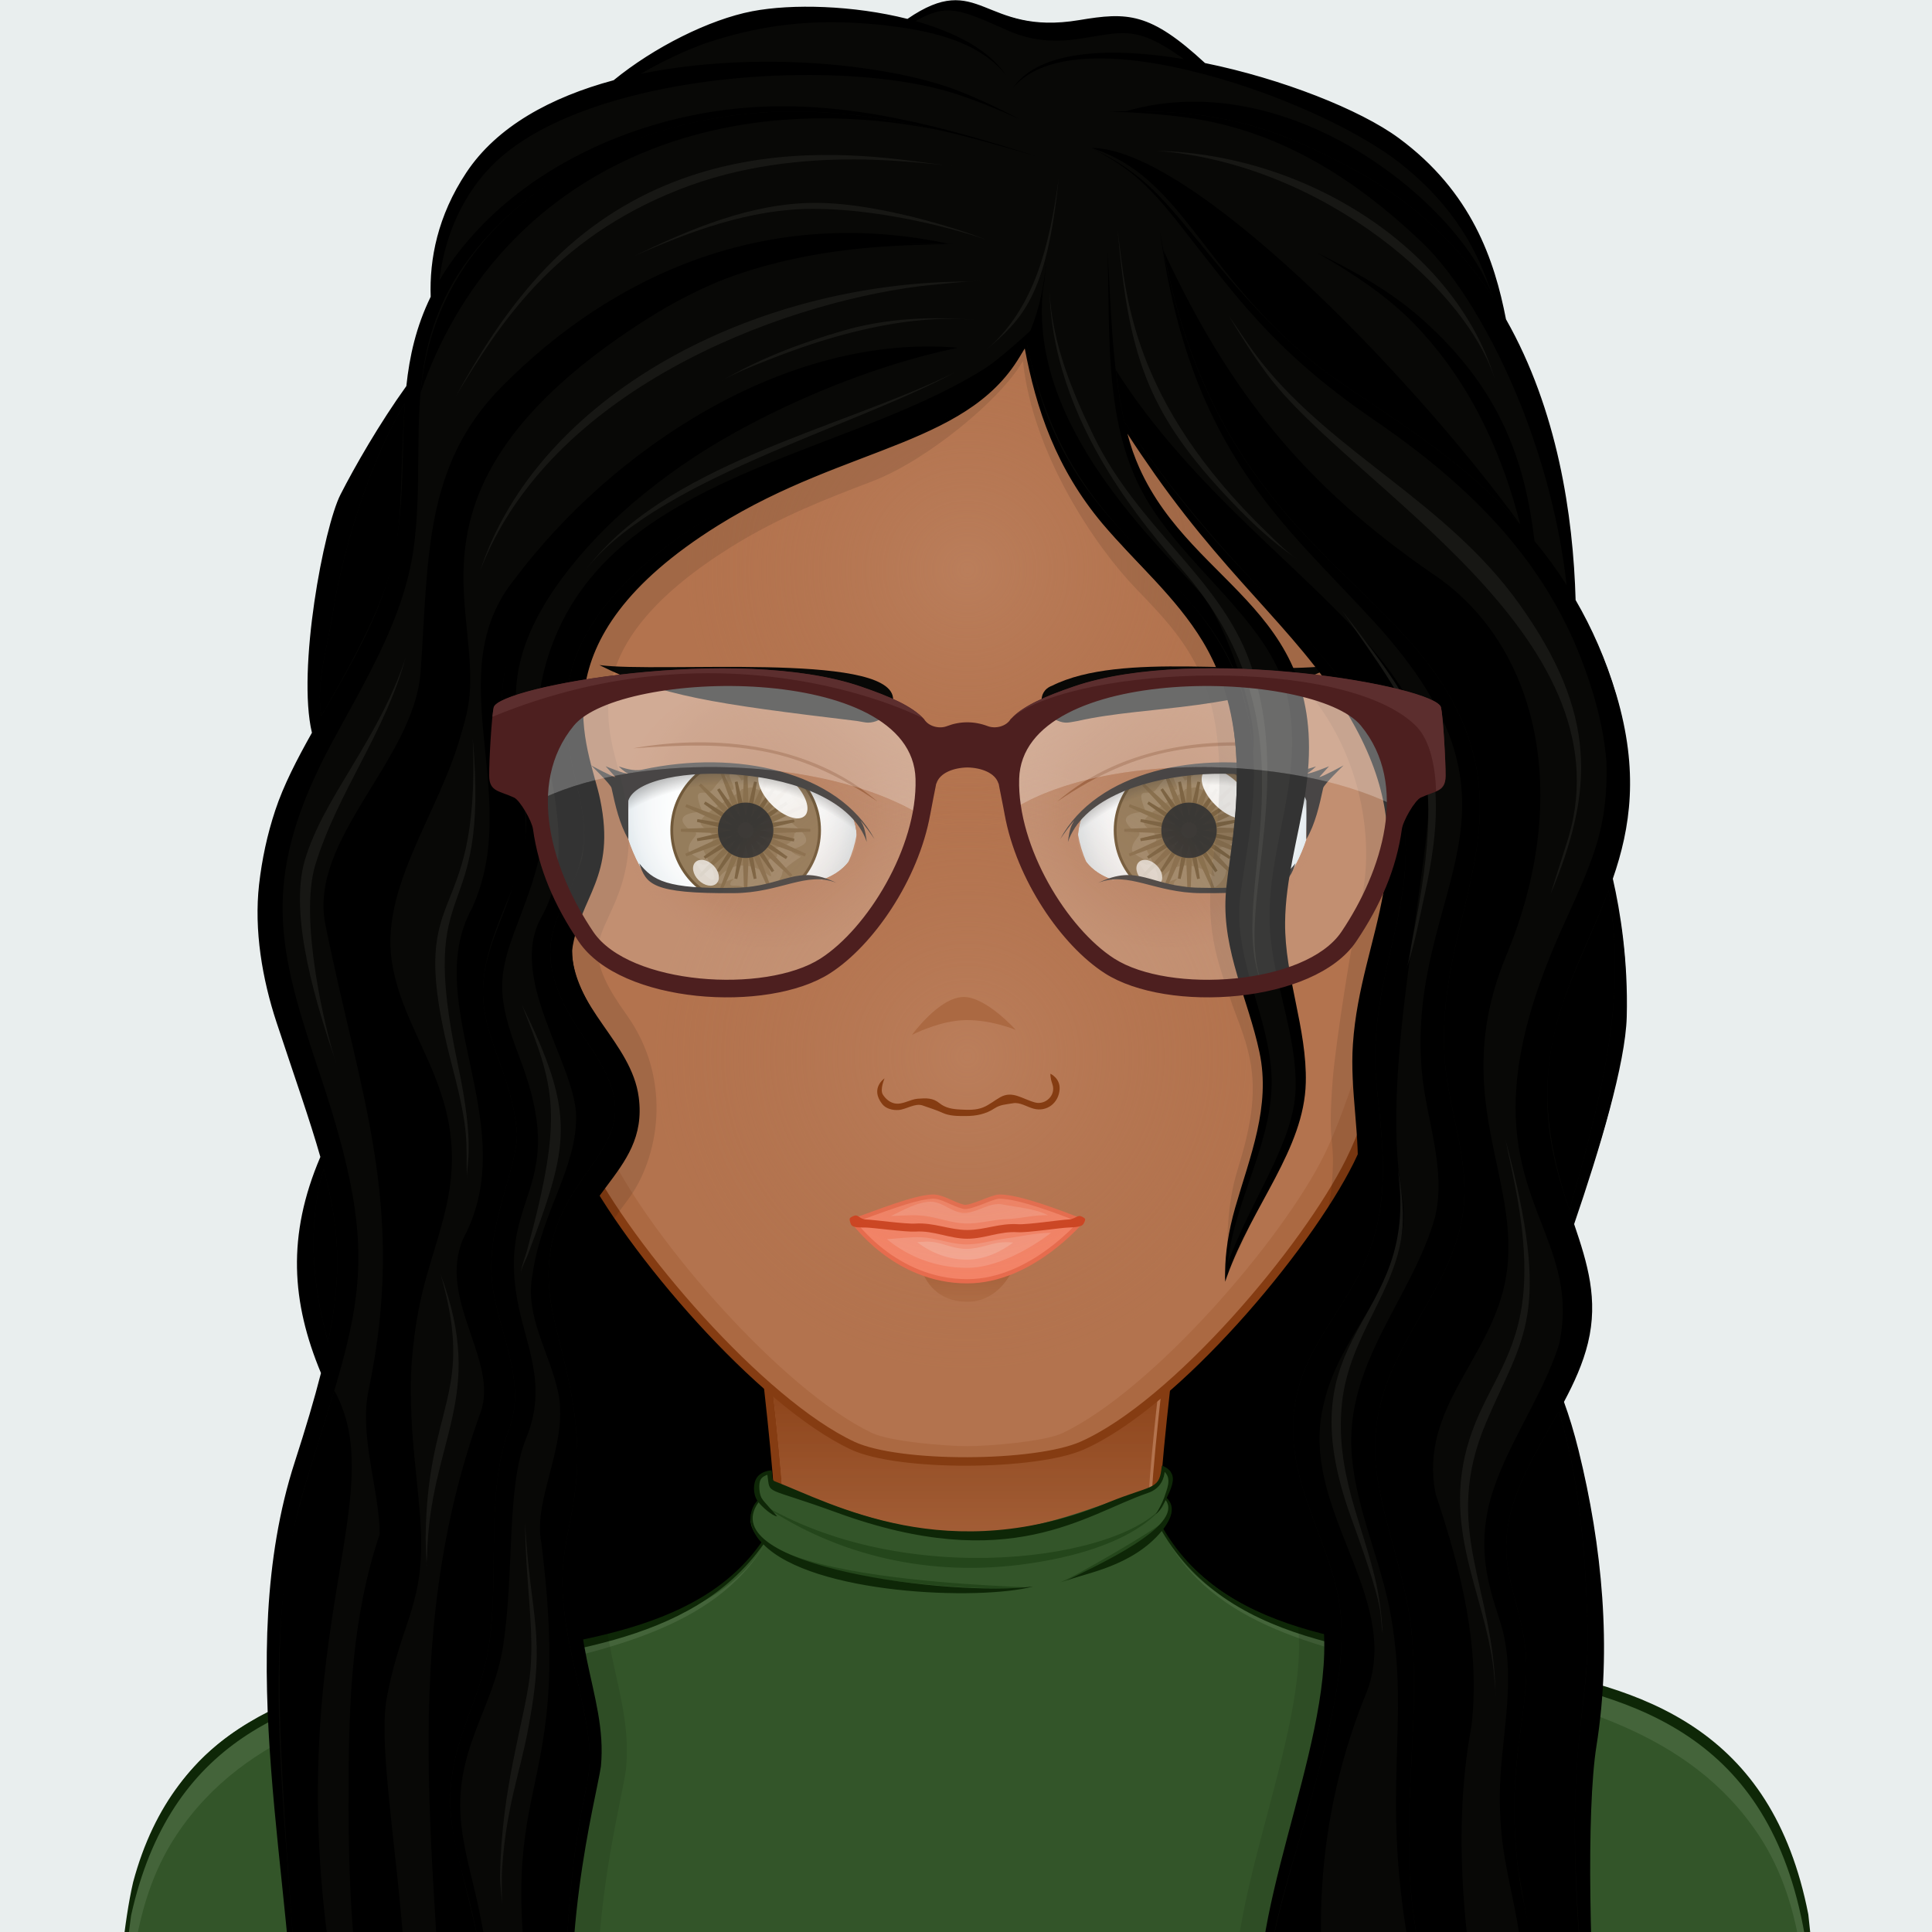 <?xml version="1.0" encoding="UTF-8"?>
<svg width="1024px" height="1024px" viewBox="0 0 1024 1024" version="1.1" xmlns="http://www.w3.org/2000/svg" xmlns:xlink="http://www.w3.org/1999/xlink">
    <!-- Generator: Sketch 51.1 (57501) - http://www.bohemiancoding.com/sketch -->
    <title>Artboard</title>
    <desc>Created with Sketch.</desc>
    <defs>
        <linearGradient x1="50.217%" y1="102.741%" x2="50.217%" y2="19.049%" id="linearGradient-1">
            <stop stop-color="#A45F37" stop-opacity="0.8" offset="0%"></stop>
            <stop stop-color="#853C12" offset="70%"></stop>
        </linearGradient>
        <linearGradient x1="49.976%" y1="93.014%" x2="49.976%" y2="8.507%" id="linearGradient-2">
            <stop stop-color="#AB6942" offset="10%"></stop>
            <stop stop-color="#A45F37" offset="100%"></stop>
        </linearGradient>
        <radialGradient cx="49.228%" cy="36.574%" fx="49.228%" fy="36.574%" r="97.18%" gradientTransform="translate(0.492,0.366),scale(0.531,1),rotate(179.978),translate(-0.492,-0.366)" id="radialGradient-3">
            <stop stop-color="#FFFFFF" offset="0%"></stop>
            <stop stop-color="#FDFEFE" offset="54.4%"></stop>
            <stop stop-color="#F6F8F9" offset="74%"></stop>
            <stop stop-color="#EAEFF2" offset="87.9%"></stop>
            <stop stop-color="#D9E3E8" offset="99.2%"></stop>
            <stop stop-color="#D8E2E7" offset="100%"></stop>
        </radialGradient>
        <radialGradient cx="50.26%" cy="48.041%" fx="50.26%" fy="48.041%" r="57.756%" gradientTransform="translate(0.503,0.48),scale(0.911,1),rotate(1.191),translate(-0.503,-0.48)" id="radialGradient-4">
            <stop stop-color="#A45F37" offset="0%"></stop>
            <stop stop-color="#A45F37" stop-opacity="0.3" offset="70%"></stop>
            <stop stop-color="#B3734E" stop-opacity="0" offset="100%"></stop>
        </radialGradient>
        <radialGradient cx="41.876%" cy="192.487%" fx="41.876%" fy="192.487%" r="182.178%" gradientTransform="translate(0.419,1.925),scale(0.531,1),rotate(-2.957),translate(-0.419,-1.925)" id="radialGradient-5">
            <stop stop-color="#000000" stop-opacity="0" offset="94%"></stop>
            <stop stop-color="#000000" stop-opacity="0.3" offset="100%"></stop>
        </radialGradient>
        <radialGradient cx="50.769%" cy="36.578%" fx="50.769%" fy="36.578%" r="97.173%" gradientTransform="translate(0.508,0.366),scale(0.531,1),rotate(0.022),translate(-0.508,-0.366)" id="radialGradient-6">
            <stop stop-color="#FFFFFF" offset="0%"></stop>
            <stop stop-color="#FDFEFE" offset="54.4%"></stop>
            <stop stop-color="#F6F8F9" offset="74%"></stop>
            <stop stop-color="#EAEFF2" offset="87.9%"></stop>
            <stop stop-color="#D9E3E8" offset="99.2%"></stop>
            <stop stop-color="#D8E2E7" offset="100%"></stop>
        </radialGradient>
        <radialGradient cx="49.754%" cy="48.041%" fx="49.754%" fy="48.041%" r="57.756%" gradientTransform="translate(0.498,0.48),scale(0.911,1),rotate(178.809),translate(-0.498,-0.48)" id="radialGradient-7">
            <stop stop-color="#A45F37" offset="0%"></stop>
            <stop stop-color="#A45F37" stop-opacity="0.3" offset="70%"></stop>
            <stop stop-color="#B3734E" stop-opacity="0" offset="100%"></stop>
        </radialGradient>
        <radialGradient cx="58.124%" cy="192.487%" fx="58.124%" fy="192.487%" r="182.178%" gradientTransform="translate(0.581,1.925),scale(0.531,1),rotate(-177.043),translate(-0.581,-1.925)" id="radialGradient-8">
            <stop stop-color="#000000" stop-opacity="0" offset="94%"></stop>
            <stop stop-color="#000000" stop-opacity="0.3" offset="100%"></stop>
        </radialGradient>
        <radialGradient cx="50.162%" cy="49.914%" fx="50.162%" fy="49.914%" r="49.603%" gradientTransform="translate(0.502,0.499),scale(1,1),translate(-0.502,-0.499)" id="radialGradient-9">
            <stop stop-color="#C28968" stop-opacity="0.5" offset="0%"></stop>
            <stop stop-color="#B3734E" stop-opacity="0" offset="90%"></stop>
        </radialGradient>
        <radialGradient cx="50%" cy="51.43%" fx="50%" fy="51.43%" r="51.446%" gradientTransform="translate(0.5,0.514),scale(1,1),translate(-0.5,-0.514)" id="radialGradient-10">
            <stop stop-color="#C28968" stop-opacity="0.5" offset="0%"></stop>
            <stop stop-color="#B3734E" stop-opacity="0" offset="90%"></stop>
        </radialGradient>
    </defs>
    <g id="Artboard" stroke="none" stroke-width="1" fill="none" fill-rule="evenodd">
        <rect fill="#E9EEEE" x="0" y="0" width="1024" height="1024"></rect>
        <g id="svga-group-subwrapper" transform="translate(58, 0)">
            <g id="svga-group-hair-back" transform="translate(119, 202)" fill="#000000" fill-rule="nonzero">
                <path d="M574.087,26.807 L115.544,0.73 C115.544,0.73 -1.0658141e-14,842.978 -1.0658141e-14,869.303 C-1.0658141e-14,869.303 464.954,872.619 663.139,869.303 C659.434,832.832 574.087,26.807 574.087,26.807 Z" id="SvgjsPath3132"></path>
                <path d="M436.766,459.909 C496.966,592.316 448.461,584.095 454.525,642.46 C456.23,655.498 459.852,668.219 461.313,678.079 C462.585,685.853 463.663,707.766 462.138,688.349 C461.207,682.574 460.848,679.06 457.346,666.008 C455.76,659.989 453.871,653.537 452.53,646.619 C444.148,610.577 465.732,588.595 462.442,548.219 C459.949,526.513 457.53,510.247 436.766,459.909 Z M486.072,611.839 C497.772,659.772 497.118,670.402 484.676,735.081 C482.16,747.893 480.944,755.741 481.202,754.189 C485.63,730.02 499.164,694.53 499.086,653.334 C499.385,637.265 490.293,602.043 488.095,586.679 C488.109,586.803 488.059,586.361 488.123,586.955 C484.377,534.536 510.514,497.596 505.786,424.465 C508.786,511.209 468.829,543.609 486.072,611.839 Z M203.821,421.453 C204.333,423.894 205.042,426.828 205.637,430.259 C206.084,433.732 206.706,437.637 206.867,441.975 C209.005,475.434 198.831,509.63 197.485,547.662 C197.964,576.238 206.342,613.492 207.24,634.534 C207.729,641.116 207.996,649.405 207.678,658.782 C207.494,668.145 206.646,678.604 205.77,689.501 C203.936,711.321 203.517,708.328 203.84,755.239 C203.761,788.933 202.872,804.835 202.872,804.835 C202.807,802.993 204.296,791.968 205.365,775.95 C208.084,736.78 205.6,735.33 212.13,685.849 C216.646,650.792 216.176,634.93 214.065,617.259 C214.088,617.503 214.093,617.54 214.097,617.577 C210.061,577.528 199.978,569.68 204.821,516.013 C206.95,493.727 209.632,471.197 208.932,452.605 C208.729,443.311 207.411,435.095 206.056,428.491 C204.554,421.919 202.623,417 201.471,413.91 C201.476,413.91 202.324,416.636 203.821,421.453 Z M155.897,513.705 C156.468,549.287 158.04,561.966 157.104,577.058 C156.865,580.756 156.653,583.962 156.482,586.592 C153.722,632.632 171.68,631.237 173.896,735.505 C173.998,746.093 174.486,755.787 174.242,763.874 C171.73,840.68 180.113,716.687 174.781,660.588 C171.352,633.388 165.187,625.581 165.187,591.763 C165.132,592.763 165.173,592.026 165.164,592.242 C165.164,555.721 167.989,610.125 162.298,517.348 C159.021,470.386 182.73,430.724 178.421,375.348 C180.578,428.96 155.745,467.582 155.897,513.705 Z" id="SvgjsPath3133"></path>
            </g>
            <g id="svga-group-humanbody-single" transform="translate(7, 627)">
                <path d="M866.861,331.958 C839.177,285.212 804.775,276.86 776.418,267.827 C747.283,258.549 687.275,253.202 654.546,246.658 C622.936,240.34 547.861,220.018 547.004,184.588 C546.119,147.47 566.776,0.1 566.776,0.1 L328.422,0.1 C328.422,0.1 349.097,147.465 348.208,184.588 C347.36,220.018 272.271,240.34 240.657,246.658 C207.923,253.202 147.924,258.549 118.789,267.827 C90.423,276.86 56.012,285.208 28.328,331.958 C11.537,360.305 0.644,406.2 0.644,456.82 L894.563,456.82 C894.559,406.2 883.684,360.305 866.861,331.958 Z" id="SvgjsPath2970" fill="#B3734E" fill-rule="nonzero"></path>
                <path d="M547.004,184.593 C558.5,234.887 630.705,247.629 668.157,255.116 C769.11,275.268 823.773,278.742 863.055,345.032 C876.431,367.655 888.209,418.036 890.527,456.18 C898.982,457.519 892.973,375.961 866.861,331.958 C821.971,256.156 732.824,262.309 654.546,246.663 C622.936,240.344 547.861,220.023 547.004,184.593 Z M349.402,184.593 C348.545,220.023 273.469,240.344 241.859,246.663 C163.582,262.309 74.434,256.156 29.544,331.958 C3.432,375.965 -2.577,457.519 5.879,456.18 C8.196,418.036 19.974,367.655 33.351,345.032 C72.628,278.742 127.295,275.268 228.248,255.116 C265.7,247.629 337.905,234.882 349.402,184.593 Z" id="SvgjsPath2971" fill="#C28968" fill-rule="nonzero"></path>
                <path d="M223.368,284.315 C223.368,284.315 355.341,285.691 377.606,292.99 C388.269,296.478 416.183,318.912 416.183,318.912 C416.183,318.912 385.974,304.324 376.288,301.618 C353.788,295.341 223.368,284.315 223.368,284.315 Z M447.258,332.57 C456.718,332.381 483.6,315.088 483.6,315.088 C483.6,315.088 457.916,324.563 449.769,325.028 C442.899,325.423 420.436,319.331 420.436,319.331 C420.436,319.331 439.503,332.722 447.258,332.57 Z M526.573,299.243 C557.675,290.877 663.821,284.379 663.821,284.379 C663.821,284.379 554.197,282.005 523.237,292.318 C512.86,295.778 488.392,316.063 488.392,316.063 C488.392,316.063 516.334,301.991 526.573,299.243 Z" id="SvgjsPath2972" fill="#A45F37" fill-rule="nonzero"></path>
                <path d="M866.861,331.958 C821.976,256.161 732.672,262.277 654.546,246.663 C622.936,240.344 547.861,220.023 547.004,184.593 C546.119,147.474 566.776,0.105 566.776,0.105 L328.422,0.105 C328.422,0.105 349.097,147.47 348.208,184.593 C347.36,220.023 272.271,240.344 240.657,246.663 C207.923,253.207 147.924,258.554 118.789,267.831 C90.423,276.865 56.012,285.212 28.328,331.963 C11.537,360.31 0.644,406.204 0.644,456.825 L894.563,456.825 C894.559,406.2 883.684,360.305 866.861,331.958 Z" id="SvgjsPath2973" stroke="#853C12" stroke-width="4.5"></path>
            </g>
            <g id="svga-group-chinshadow-single" transform="translate(338, 630)" fill="url(#linearGradient-1)" fill-rule="nonzero">
                <path d="M55.586,184.556 C80.046,196.032 152.444,195.489 177.153,184.556 C188.623,179.479 200.691,171.292 212.861,161.124 C216.08,113.541 228.181,24.163 231.216,2.131 C226.091,1.629 220.827,1.164 215.431,0.735 L17.86,0.735 C11.851,1.21 5.99,1.73 0.312,2.297 C3.351,24.333 15.153,111.509 18.537,159.369 C31.205,170.2 43.748,179.004 55.586,184.556 Z" id="SvgjsPath3458"></path>
            </g>
            <g id="svga-group-clothes-single" transform="translate(0, 776)" fill-rule="nonzero">
                <path d="M1.223,359.032 C2.195,157.567 42.424,125.873 199.725,102.166 C260.053,93.073 316.143,84.57 346.171,41.441 C339.857,34.81 337.881,26.067 343.992,19.45 C340.741,14.462 340.787,4.62 350.56,3.801 C351.472,10.381 348.718,7.827 363.345,14.011 C454.875,52.65 491.889,32.965 544.571,15.231 C555.578,11.508 556.983,10.772 558.181,1.44 C560.511,2.356 562.077,4.012 562.284,4.716 C564.863,8.83 560.778,14.071 560.06,18.263 C564.891,22.901 562.095,28.989 558.075,34.377 C629.524,152.676 861.471,41.473 899.996,238.797 C906.403,295.767 907.411,357.063 907.485,362.833 C902.879,362.829 300.802,364.398 1.223,359.032 Z" id="SvgjsPath3241" fill="#335529"></path>
                <path d="M874.072,196.514 C901.139,237.251 896.225,283.053 905.56,308.292 C905.56,257.676 894.691,211.786 877.876,183.441 C833.009,107.646 757.723,114.714 679.485,99.069 C605.433,84.262 578.717,69.063 561.589,41.537 C616.495,134.868 800.785,86.208 874.072,196.514 Z M348.054,41.537 C330.927,69.058 304.21,84.262 230.158,99.069 C151.92,114.714 76.634,107.646 31.767,183.441 C14.957,211.786 4.083,257.676 4.083,308.292 C13.419,283.053 8.505,237.251 35.571,196.514 C108.863,86.208 293.152,134.868 348.054,41.537 Z" id="SvgjsPath3242" fill="#44643A"></path>
                <path d="M340.501,25.023 C328.619,67.361 527.816,64.554 479.233,65.778 C438.631,66.831 329.854,56.694 340.501,25.023 Z M509.118,61.144 C556.992,45.389 562.915,25.285 562.915,25.285 C562.685,25.529 562.003,27.641 559.839,29.633 C555.661,34.212 510.145,60.564 503.983,62.612 C503.983,62.612 506.028,62.212 509.118,61.144 Z M482.333,53.395 C547.758,45.149 559.912,20.053 559.912,20.053 C540.049,50.515 421.789,67.899 343.684,19.915 C381.044,46.162 429.102,59.915 482.333,53.395 Z" id="SvgjsPath3243" fill="#24461B"></path>
                <path d="M900.448,238.7 C861.84,40.939 627.862,151.696 558.627,34.4 C562.703,28.915 565.31,22.662 560.377,17.927 C562.243,14.007 565.144,8.209 562.726,4.583 C562.445,3.64 560.493,1.689 557.803,0.814 L557.522,2.931 C557.522,2.931 557.522,2.931 557.527,2.931 C556.246,13.634 551.866,11.205 530.073,20.048 C444.627,55.659 382.941,20.822 352.393,9.01 C351.241,8.688 351.191,6.065 351.191,4.371 C351.182,4.385 351.126,4.394 351.108,4.404 L350.956,3.322 C348.133,3.442 344.591,4.735 342.998,7.399 C342.998,7.445 342.952,7.445 342.952,7.491 C341.307,10.063 340.916,15.544 343.412,19.413 C338.213,25.059 338.54,34.124 345.577,41.5 C275.73,141.439 57.304,54.688 12.553,221.601 C2.913,263.24 0.763,350.92 0.763,359.506 C0.763,359.506 288.031,364.766 907.54,363.28 C907.678,363.234 907.821,363.234 907.955,363.28 C907.955,358.66 906.859,295.707 900.448,238.7 Z M1.269,357.836 C2.513,330.826 5.184,285.455 11.493,239.165 C52.998,52.806 268.904,151.875 346.636,42.545 C372.671,69.008 460.747,72.551 489.637,64.867 C446.852,70.416 319.381,54.274 344.057,20.233 C345.508,22.28 351.274,27.54 353.89,27.728 C353.71,28.083 354.092,27.351 353.899,27.71 C352.853,26.242 346.364,19.455 345.945,18.392 C344.388,16.459 343.868,10.381 345.162,8.223 C345.825,6.921 347.35,6.138 348.727,5.637 C350.38,16.763 346.272,11.366 385.552,25.704 C477.248,59.179 517.15,26.734 550.245,15.35 C557.858,12.893 559.074,6.529 559.267,4.169 C559.558,4.39 559.811,4.606 559.875,4.813 C562.837,8.448 560.433,13.445 559,17.886 C558.954,17.932 558.954,18.019 558.908,18.07 C557.927,20.665 556.14,24.24 554.538,26.541 C557.158,24.599 558.434,21.742 559.825,19.082 C569.879,32.795 522.824,53.97 507.46,61.646 C516.579,58.001 542.213,54.352 557.757,35.463 C632.652,162.928 881.644,34.796 901.88,275.94 C906.039,325.502 905.583,320.932 907.499,362.493 C434.279,355.466 510.076,355.158 1.269,357.836 Z" id="SvgjsPath3244" fill="#0E2707"></path>
            </g>
            <g id="svga-group-head" transform="translate(78, 0)">
                <g id="svga-group-faceshape-wrap" transform="translate(95.642, 43.941)">
                    <g id="svga-group-faceshape-single">
                        <path d="M483.834,571.406 C460.781,617.771 391.462,700.36 341.91,722.263 C317.185,733.198 244.737,733.737 220.26,722.263 C171.206,699.282 101.541,617.698 78.337,571.406 C52.473,519.821 9.902,351.216 9.851,350.972 C3.861,328.347 0.654,304.607 0.617,280.12 C0.378,125.928 125.741,0.774 280.645,0.534 C435.563,0.295 561.318,125.049 561.548,279.236 C561.59,303.722 558.466,327.476 552.554,350.12 C552.476,350.36 509.619,519.531 483.834,571.406 Z" id="SvgjsPath3455" fill="#B3734E" fill-rule="nonzero"></path>
                        <path d="M327.852,4.463 C452.234,33.206 544.864,144.201 544.656,276.739 C544.615,301.221 541.413,324.97 535.422,347.591 C535.367,347.836 495.75,516.495 470.315,568.025 C447.926,613.391 379.542,692.59 331.773,715.51 C321.806,720.287 291.713,722.553 281.083,722.553 C270.453,722.553 240.364,720.287 230.398,715.51 C182.629,692.59 114.24,613.391 91.856,568.025 C66.416,516.491 26.799,347.836 26.748,347.591 C20.758,324.97 17.551,301.226 17.514,276.739 C17.307,144.206 109.927,33.206 234.319,4.463 C101.509,26.661 0.401,141.645 0.617,280.116 C0.654,304.597 3.861,328.342 9.851,350.968 C9.907,351.212 52.39,519.853 78.337,571.401 C101.615,617.652 171.446,698.762 220.26,722.258 C232.508,728.154 263.136,730.673 279.949,730.66 C296.749,730.673 329.672,728.154 341.91,722.258 C390.725,698.757 460.551,617.652 483.834,571.401 C509.78,519.853 552.268,351.212 552.315,350.968 C558.305,328.342 561.512,304.602 561.548,280.116 C561.77,141.645 460.661,26.661 327.852,4.463 Z" id="SvgjsPath3456" fill="#AB6942" fill-rule="nonzero"></path>
                        <path d="M483.834,571.406 C460.781,617.771 391.462,700.36 341.91,722.263 C317.185,733.198 244.737,733.737 220.26,722.263 C171.206,699.282 101.541,617.698 78.337,571.406 C52.473,519.821 9.902,351.216 9.851,350.972 C3.861,328.347 0.654,304.607 0.617,280.12 C0.378,125.928 125.741,0.774 280.645,0.534 C435.563,0.295 561.318,125.049 561.548,279.236 C561.59,303.722 558.466,327.476 552.554,350.12 C552.476,350.36 509.619,519.531 483.834,571.406 Z" id="SvgjsPath3457" stroke="#853C12" stroke-width="4.5"></path>
                    </g>
                </g>
                <g id="svga-group-mouth-single" transform="translate(313.328, 633.531)" fill-rule="nonzero">
                    <path d="M63.396,56.416 C44.237,56.416 39.745,40.737 39.745,40.737 C65.087,50.502 87.053,40.065 87.053,40.065 C87.053,40.065 80.247,56.416 63.396,56.416 Z" id="SvgjsPath3230" fill="url(#linearGradient-2)"></path>
                    <path d="M2.578,13.542 C15.278,9.162 34.708,1.142 44.813,0.696 C50.034,0.456 55.646,4.703 61.281,6.062 C65.203,7.011 76.321,0.737 80.312,0.696 C90.78,0.585 112.842,9.162 124.095,13.542 C124.717,13.791 124.095,13.542 124.095,13.542 C124.095,13.542 97.42,45.569 63.341,45.569 C24.765,45.574 2.578,13.542 2.578,13.542 C2.578,13.542 1.947,13.768 2.578,13.542 Z" id="SvgjsPath3234" stroke="#EF694C" stroke-width="2.25" fill="#FE856A"></path>
                    <path d="M125.781,12.603 C125.56,11.847 123.56,10.912 122.772,10.949 C121.339,11.027 119.676,12.773 116.722,12.837 C113.303,12.92 95.162,15.647 90.292,15.325 C80.482,14.671 72.672,18.392 63.346,18.392 C54.015,18.392 45.523,14.33 35.718,14.989 C30.847,15.32 13.384,12.925 9.956,12.837 C6.993,12.768 5.845,10.944 4.583,10.7 C3.698,10.534 1.528,11.465 1.095,12.257 C0.712,12.943 1.519,15.343 2.058,15.914 C3.371,17.282 7.292,17.029 9.882,17.094 C13.462,17.172 30.972,19.572 35.916,19.24 C45.504,18.591 54.052,23.026 63.341,23.026 C72.63,23.026 80.505,18.931 90.094,19.581 C95.029,19.908 113.202,17.167 116.787,17.094 C119.381,17.029 123.081,16.813 124.408,15.749 C125.034,15.251 126.007,13.376 125.781,12.603 Z" id="SvgjsPath3235" fill="#D03A18"></path>
                    <path d="M63.337,38.471 C47.808,38.471 32.718,33.16 20.756,23.247 C26.778,22.916 32.976,21.971 39.007,22.234 C46.44,22.556 53.494,25.491 60.922,25.979 C68.949,26.513 76.395,23.736 84.256,22.782 C90.808,21.999 101.139,19.678 107.714,19.917 C95.955,28.927 78.335,38.471 63.337,38.471 Z M84.408,12.616 C90.462,12.446 100.139,10.166 106.175,10.603 C99.701,7.107 89.324,6.269 82.016,4.86 C75.722,3.634 69.4,8.503 63.212,9.318 C56.236,10.235 51.002,3.611 44.233,3.386 C36.893,3.464 29.336,7.95 22.88,10.986 C28.797,10.829 34.893,10.175 40.786,10.93 C48.002,11.847 54.927,14.694 62.235,14.938 C69.714,15.196 76.929,12.814 84.408,12.616 Z" id="SvgjsPath3236" fill="#FF9A84"></path>
                    <path d="M63.115,34.086 C53.766,34.086 44.652,30.852 36.819,24.864 C38.57,24.689 40.339,24.556 42.039,24.556 C42.579,24.556 43.118,24.574 43.657,24.606 C46.463,24.754 49.228,25.56 52.163,26.416 C55.01,27.236 57.95,28.088 61.023,28.351 C61.632,28.397 62.24,28.42 62.843,28.42 C66.617,28.42 70.197,27.48 73.663,26.578 C75.86,26.002 77.939,25.458 80.077,25.136 C81.242,24.952 82.505,24.864 83.933,24.864 C85.168,24.864 86.44,24.933 87.702,25.03 C81.182,29.871 72.741,34.086 63.115,34.086 Z" id="SvgjsPath3237" fill="#FFAF9D"></path>
                </g>
                <g id="svga-group-eyes-left" transform="translate(171.609, 324.796)" fill-rule="nonzero">
                    <g id="svga-group-eyesback-left" transform="translate(24.16, 83.033)" fill="url(#radialGradient-3)">
                        <path d="M103.863,58.554 C88.689,54.445 80.967,64.09 58.665,64.652 C21.54,65.587 12.873,61.414 7.063,50.852 C4.653,46.467 2.349,40.76 1.243,37.232 L0.782,15.514 C6.901,-5.159 90.823,-7.259 120.124,24.85 C121.446,28.337 122.119,31.589 122.266,34.625 C121.391,39.645 119.907,44.463 117.903,49.014 C114.645,53.257 109.784,56.481 103.863,58.554 Z" id="SvgjsPath4700"></path>
                    </g>
                    <g id="svga-group-eyesiriswrapper-left" transform="translate(48.382, 76.063)">
                        <g id="svga-group-eyesiriscontrol-left">
                            <g id="svga-group-eyesiris-left">
                                <path d="M78.393,39.218 C78.393,60.835 60.856,78.361 39.227,78.361 C17.598,78.361 0.061,60.835 0.061,39.218 C0.061,17.583 17.598,0.056 39.227,0.056 C60.856,0.056 78.393,17.583 78.393,39.218 Z" id="SvgjsPath3472" stroke="#4D3009" stroke-width="1.5" fill="#7B5C33"></path>
                                <path d="M16.455,57.518 C22.173,57.044 17.11,55.519 17.11,55.519 C14.285,53.995 8.963,51.655 8.963,49.504 C8.963,42.774 18.188,41.033 8.742,38.375 C-1.073,29.37 16.358,29.559 16.229,29.255 C9.866,13.75 18.179,22.263 21.68,17.684 C34.656,0.724 25.298,19.425 32.343,17.684 C34.896,17.058 27.251,7.693 32.564,9.006 C36.08,9.867 36.881,12.788 36.881,12.788 C39.448,12.286 43.461,8.338 43.461,8.338 C48.35,9.812 51.783,16.754 50.272,15.455 C52.677,15.164 56.041,14.013 58.667,13.23 C58.667,13.23 59.128,11.673 59.57,13.013 C65.56,30.379 81.005,29.135 63.219,34.151 C63.219,34.151 62.072,34.151 65.717,37.039 C83.406,51.162 51.995,46.79 68.657,53.285 C69.334,52.613 58.672,59.586 58.672,61.516 C58.672,64.787 51.866,73.382 45.968,69.996 C42.678,68.117 42.176,73.912 40.241,71.235 C36.448,65.994 28.873,71.01 31.675,66.192 C35.812,62.797 27.408,67.523 25.777,67.523 C20.376,67.523 32.845,49.365 51.193,62.857 C56.561,66.786 45.553,53.506 55.276,53.506 C56.248,53.824 55.958,50.102 55.958,49.057 C50.898,48.066 65.03,49.034 65.03,40.821 C65.92,41 68.353,38.541 54.359,40.821 C54.359,40.821 53.912,35.924 54.138,35.035 C54.856,32.18 62.063,33.092 60.035,30.139 C60.031,30.135 54.82,19.674 54.82,19.674 C38.024,16.975 47.622,15.289 37.121,17.449 C36.623,19.913 14.631,30.397 15.331,35.257 C15.985,39.84 29.14,41.374 16.69,49.494 C35.342,85.224 2.908,48.702 16.455,57.518 Z" id="SvgjsPath3473" fill="#8A6D47"></path>
                                <polygon id="SvgjsPath3474" stroke="#6C4C22" stroke-width="1.5" fill="#7B5C33" points="39.227 4.953 40.347 33.617 52.341 7.564 42.397 34.464 63.464 14.985 43.977 36.035 70.896 26.1 44.839 38.094 73.509 39.209 44.839 40.323 70.896 52.318 43.977 42.382 63.464 63.433 42.397 43.953 52.341 70.853 40.347 44.801 39.227 73.469 38.107 44.805 26.109 70.858 36.043 43.958 14.985 63.437 34.472 42.387 7.553 52.322 33.61 40.328 4.954 39.213 33.61 38.099 7.553 26.104 34.472 36.04 14.985 14.989 36.043 34.469 26.109 7.569 38.107 33.621"></polygon>
                                <polygon id="SvgjsPath3475" stroke="#5C3D14" stroke-width="1.5" fill="#7B5C33" points="44.424 13.548 40.904 35.183 53.843 17.491 42.319 36.132 61.049 24.727 43.268 37.546 64.934 34.183 43.59 39.213 64.906 44.395 43.254 40.885 60.957 53.819 42.296 42.304 53.704 61.024 40.881 43.244 44.245 64.902 39.213 43.566 34.025 64.87 37.545 43.234 24.593 60.927 36.13 42.281 17.404 53.686 35.19 40.867 13.525 44.229 34.863 39.195 13.552 34.013 35.195 37.518 17.492 24.584 36.153 36.1 24.749 17.38 37.568 35.16 34.204 13.506 39.25 34.842"></polygon>
                                <path d="M53.916,39.213 C53.916,47.325 47.336,53.893 39.227,53.893 C31.117,53.893 24.542,47.32 24.542,39.213 C24.542,31.106 31.122,24.529 39.231,24.529 C47.341,24.529 53.916,31.102 53.916,39.213 Z" id="SvgjsPath3476" fill="#000000" opacity="0.9"></path>
                                <path d="M23.805,67.348 C21.644,69.508 17.372,68.748 14.271,65.644 C11.166,62.544 10.401,58.274 12.566,56.113 C14.727,53.953 18.999,54.713 22.1,57.818 C25.201,60.922 25.97,65.183 23.805,67.348 Z" id="SvgjsPath3477" fill="#FFFFFF" opacity="0.7"></path>
                                <path d="M70.601,31.503 C67.366,34.741 59.524,32.157 53.092,25.722 C46.659,19.292 44.07,11.456 47.309,8.218 C50.548,4.98 58.386,7.564 64.818,13.999 C71.251,20.429 73.836,28.269 70.601,31.503 Z" id="SvgjsPath3478" fill="#FFFFFF" opacity="0.9"></path>
                            </g>
                        </g>
                    </g>
                    <g id="svga-group-eyesfront-left">
                        <path d="M0.061,115.276 C0.061,178.878 38.227,230.426 85.304,230.426 C132.382,230.426 170.548,178.878 170.548,115.276 C170.548,51.669 132.382,0.117 85.304,0.117 C38.227,0.117 0.061,51.669 0.061,115.276 Z M25.404,120.265 L24.943,98.546 C31.062,77.874 114.983,75.773 144.284,107.883 C150.716,124.806 142.399,136.552 128.023,141.587 C112.85,137.478 105.127,147.123 82.826,147.685 C45.701,148.62 37.034,144.447 31.223,133.885 C28.813,129.5 26.509,123.793 25.404,120.265 Z" id="SvgjsPath4725" fill="#B3734E"></path>
                        <path d="M20.326,106.446 C20.432,145.875 55.557,177.653 98.833,177.455 C142.095,177.229 177.096,145.11 176.985,105.677 C176.879,66.239 141.75,34.451 98.469,34.663 C55.193,34.894 20.215,67.012 20.326,106.446 Z M25.404,120.265 L24.943,98.546 C31.062,77.874 114.983,75.773 144.284,107.883 C150.716,124.806 142.399,136.552 128.023,141.587 C112.85,137.478 105.127,147.123 82.826,147.685 C45.701,148.62 37.034,144.447 31.223,133.885 C28.813,129.5 26.509,123.793 25.404,120.265 Z" id="SvgjsPath4726" fill="url(#radialGradient-4)"></path>
                        <path d="M31.228,133.89 C28.813,129.5 26.509,123.793 25.404,120.265 L24.943,98.546 C31.062,77.874 114.983,75.773 144.284,107.883 C150.716,124.806 142.399,136.552 128.023,141.587 C112.85,137.478 105.127,147.123 82.826,147.685 C45.705,148.62 37.034,144.447 31.228,133.89 Z" id="SvgjsPath4731" fill="url(#radialGradient-5)"></path>
                        <path d="M157.485,100.066 C113.172,69.914 80.531,67.994 27.929,71.835 C71.836,63.977 122.406,69.67 157.485,100.066 Z" id="SvgjsPath4735" fill="#853C12"></path>
                        <path d="M148.417,110.03 C150.127,112.908 150.919,114.488 151.795,121.471 C136.865,77.948 32.255,77.694 25.404,99.583 L25.404,119.974 C20.699,111.914 18.52,102.112 16.506,92.849 C16.077,90.877 5.687,80.863 5.687,80.863 C5.687,80.863 16.907,86.971 18.579,87.077 C17.741,86.082 13.386,81.328 13.386,81.328 C13.386,81.328 23.759,85.617 25.256,85.212 C23.247,84.355 20.321,81.421 20.321,81.421 C22.547,82.07 27.906,84.203 32.868,83.12 C82.922,72.227 136.81,84.258 155.909,119.97 C152.799,115.446 150.85,112.835 148.417,110.03 Z M135.727,143.134 C114.416,132.77 108.357,145.106 82.448,145.727 C45.567,146.607 38.365,141.715 31.186,132.77 C34.932,143.71 37.522,148.91 81.296,148.606 C106.067,148.431 119.6,136.801 135.727,143.134 Z" id="SvgjsPath4736" fill="#1A1716"></path>
                    </g>
                </g>
                <g id="svga-group-eyes-right" transform="translate(404.362, 324.796)" fill-rule="nonzero">
                    <g id="svga-group-eyesback-right" transform="translate(31.011, 83.033)" fill="url(#radialGradient-6)">
                        <path d="M18.426,58.554 C33.599,54.445 41.322,64.09 63.623,64.652 C100.748,65.587 109.415,61.414 115.225,50.852 C117.635,46.467 119.939,40.76 121.05,37.227 L121.51,15.509 C115.391,-5.164 31.47,-7.264 2.169,24.846 C0.847,28.333 0.174,31.585 0.027,34.62 C0.902,39.641 2.386,44.459 4.39,49.01 C7.643,53.257 12.505,56.481 18.426,58.554 Z" id="SvgjsPath4708"></path>
                    </g>
                    <g id="svga-group-eyesiriswrapper-right" transform="translate(50.625, 76.063)">
                        <g id="svga-group-eyesiriscontrol-right">
                            <g id="svga-group-eyesiris-right">
                                <path d="M78.393,39.218 C78.393,60.83 60.856,78.361 39.227,78.361 C17.598,78.361 0.061,60.83 0.061,39.218 C0.061,17.583 17.598,0.056 39.227,0.056 C60.856,0.056 78.393,17.583 78.393,39.218 Z" id="SvgjsPath3479" stroke="#4D3009" stroke-width="1.5" fill="#7B5C33"></path>
                                <path d="M16.46,57.518 C22.173,57.044 17.114,55.519 17.114,55.519 C14.29,53.999 8.968,51.659 8.968,49.508 C8.968,42.778 18.192,41.033 8.746,38.38 C-1.073,29.37 16.358,29.559 16.234,29.255 C9.866,13.75 18.183,22.263 21.68,17.684 C34.656,0.724 25.298,19.425 32.343,17.684 C34.9,17.058 27.256,7.693 32.564,9.006 C36.08,9.863 36.886,12.788 36.886,12.788 C39.453,12.286 43.466,8.338 43.466,8.338 C48.355,9.812 51.788,16.758 50.276,15.459 C52.677,15.169 56.045,14.018 58.667,13.234 C58.667,13.234 59.128,11.678 59.57,13.023 C65.56,30.388 81.005,29.14 63.215,34.16 C63.215,34.16 62.068,34.16 65.712,37.048 C83.406,51.166 51.99,46.8 68.652,53.294 C69.334,52.617 58.667,59.591 58.667,61.521 C58.667,64.796 51.861,73.387 45.963,70.006 C42.673,68.122 42.176,73.921 40.236,71.245 C36.444,66.003 28.864,71.019 31.67,66.201 C35.808,62.806 27.403,67.527 25.772,67.527 C20.372,67.527 32.84,49.37 51.189,62.861 C56.557,66.795 45.544,53.515 55.271,53.515 C56.248,53.833 55.953,50.112 55.953,49.061 C50.898,48.076 65.03,49.043 65.03,40.83 C65.92,41.005 68.353,38.545 54.359,40.83 C54.359,40.83 53.912,35.929 54.138,35.045 C54.856,32.193 62.068,33.101 60.035,30.148 C60.031,30.144 54.815,19.688 54.815,19.688 C38.02,16.984 47.618,15.298 37.121,17.463 C36.623,19.927 14.631,30.411 15.331,35.27 C15.985,39.849 29.136,41.387 16.69,49.513 C35.342,85.224 2.908,48.702 16.46,57.518 Z" id="SvgjsPath3480" fill="#8A6D47"></path>
                                <polygon id="SvgjsPath3481" stroke="#6C4C22" stroke-width="1.5" fill="#7B5C33" points="39.227 4.953 40.342 33.612 52.341 7.56 42.397 34.46 63.459 14.985 43.973 36.035 70.891 26.1 44.834 38.094 73.504 39.209 44.834 40.323 70.891 52.318 43.973 42.382 63.459 63.433 42.397 43.958 52.341 70.858 40.342 44.805 39.227 73.469 38.112 44.81 26.109 70.862 36.047 43.962 14.99 63.437 34.476 42.387 7.558 52.322 33.61 40.328 4.954 39.213 33.61 38.099 7.558 26.104 34.476 36.04 14.99 14.989 36.047 34.464 26.109 7.564 38.112 33.617"></polygon>
                                <polygon id="SvgjsPath3482" stroke="#5C3D14" stroke-width="1.5" fill="#7B5C33" points="44.424 13.548 40.904 35.183 53.843 17.491 42.319 36.132 61.045 24.731 43.263 37.546 64.929 34.183 43.586 39.218 64.901 44.4 43.249 40.89 60.957 53.824 42.296 42.309 53.704 61.024 40.881 43.244 44.245 64.902 39.213 43.566 34.025 64.87 37.545 43.234 24.588 60.927 36.13 42.286 17.4 53.686 35.186 40.872 13.52 44.234 34.859 39.195 13.552 34.018 35.19 37.523 17.487 24.589 36.149 36.109 24.74 17.394 37.559 35.174 34.195 13.515 39.241 34.851"></polygon>
                                <path d="M53.916,39.213 C53.916,47.325 47.336,53.893 39.227,53.893 C31.117,53.893 24.537,47.325 24.537,39.213 C24.537,31.106 31.117,24.529 39.227,24.529 C47.336,24.529 53.916,31.102 53.916,39.213 Z" id="SvgjsPath3483" fill="#000000" opacity="0.9"></path>
                                <path d="M23.805,67.348 C21.639,69.508 17.372,68.748 14.271,65.648 C11.166,62.548 10.401,58.274 12.571,56.113 C14.732,53.948 18.999,54.713 22.1,57.813 C25.201,60.918 25.966,65.188 23.805,67.348 Z" id="SvgjsPath3484" fill="#FFFFFF" opacity="0.7"></path>
                                <path d="M70.601,31.503 C67.366,34.741 59.529,32.157 53.092,25.726 C46.659,19.296 44.074,11.456 47.304,8.223 C50.543,4.985 58.386,7.569 64.814,13.999 C71.246,20.429 73.84,28.269 70.601,31.503 Z" id="SvgjsPath3485" fill="#FFFFFF" opacity="0.9"></path>
                            </g>
                        </g>
                    </g>
                    <g id="svga-group-eyesfront-right">
                        <path d="M92.155,0.117 C45.078,0.117 6.912,51.669 6.912,115.276 C6.912,178.878 45.078,230.426 92.155,230.426 C139.233,230.426 177.399,178.878 177.399,115.276 C177.399,51.669 139.233,0.117 92.155,0.117 Z M146.232,133.89 C140.422,144.452 131.75,148.625 94.63,147.69 C72.328,147.128 64.605,137.482 49.432,141.591 C35.056,136.557 26.739,124.811 33.171,107.888 C62.472,75.778 146.393,77.874 152.512,98.551 L152.052,120.269 C150.95,123.793 148.647,129.5 146.232,133.89 Z" id="SvgjsPath4746" fill="#B3734E"></path>
                        <path d="M79.005,34.663 C35.724,34.456 0.594,66.243 0.488,105.677 C0.378,145.106 35.378,177.225 78.641,177.455 C121.917,177.653 157.042,145.875 157.148,106.446 C157.258,67.012 122.276,34.894 79.005,34.663 Z M146.232,133.89 C140.422,144.452 131.75,148.625 94.63,147.69 C72.328,147.128 64.605,137.482 49.432,141.591 C35.056,136.557 26.739,124.811 33.171,107.888 C62.472,75.778 146.393,77.874 152.512,98.551 L152.052,120.269 C150.95,123.793 148.647,129.5 146.232,133.89 Z" id="SvgjsPath4747" fill="url(#radialGradient-7)"></path>
                        <path d="M146.232,133.89 C148.642,129.505 150.946,123.797 152.056,120.265 L152.517,98.546 C146.398,77.874 62.477,75.773 33.176,107.883 C26.743,124.806 35.06,136.552 49.437,141.587 C64.61,137.478 72.333,147.123 94.634,147.685 C131.754,148.62 140.426,144.447 146.232,133.89 Z" id="SvgjsPath4752" fill="url(#radialGradient-8)"></path>
                        <path d="M19.975,100.066 C64.288,69.914 96.929,67.994 149.531,71.835 C105.624,63.977 55.054,69.67 19.975,100.066 Z" id="SvgjsPath4756" fill="#853C12"></path>
                        <path d="M21.551,119.979 C40.654,84.263 94.538,72.236 144.592,83.13 C149.554,84.207 154.909,82.075 157.139,81.43 C157.139,81.43 154.208,84.364 152.204,85.221 C153.701,85.626 164.073,81.338 164.073,81.338 C164.073,81.338 159.719,86.091 158.88,87.086 C160.553,86.985 171.773,80.872 171.773,80.872 C171.773,80.872 161.382,90.886 160.954,92.858 C158.94,102.121 156.761,111.923 152.056,119.984 L152.056,99.592 C145.205,77.703 40.594,77.952 25.661,121.476 C26.536,114.493 27.329,112.913 29.038,110.034 C26.61,112.835 24.661,115.446 21.551,119.979 Z M96.159,148.602 C139.933,148.906 142.527,143.705 146.269,132.766 C139.09,141.706 131.888,146.603 95.008,145.723 C69.103,145.106 63.039,132.766 41.728,143.13 C57.86,136.801 71.393,148.431 96.159,148.602 Z" id="SvgjsPath4757" fill="#1A1716"></path>
                    </g>
                </g>
                <g id="svga-group-facehighlight-single" transform="translate(190.04, 135.943)" fill-rule="nonzero">
                    <path d="M371.926,423.922 C372.087,526.525 289.009,609.851 186.357,609.993 C83.724,610.159 0.383,527.114 0.222,424.493 C0.065,321.895 83.139,238.583 185.791,238.422 C288.429,238.266 371.774,321.31 371.926,423.922 Z" id="SvgjsPath2962" fill="url(#radialGradient-9)"></path>
                    <path d="M347.947,161.333 C347.947,250.366 275.739,322.549 186.675,322.549 C97.612,322.549 25.404,250.366 25.404,161.333 C25.404,72.3 97.612,0.117 186.675,0.117 C275.739,0.117 347.947,72.3 347.947,161.333 Z" id="SvgjsPath2966" fill="url(#radialGradient-10)"></path>
                </g>
                <g id="svga-group-eyebrows-left" transform="translate(180.824, 352.433)" fill="#080806" fill-rule="nonzero">
                    <path d="M0.853,0.066 C33.195,16.4 61.081,20.532 137.428,29.707 C139.925,30.103 141.708,30.568 143.312,30.587 C150.988,30.439 157.517,23.397 156.462,17.109 C152.854,-6.857 33.154,4.359 0.853,0.066 Z" id="SvgjsPath3224"></path>
                </g>
                <g id="svga-group-eyebrows-right" transform="translate(415.821, 352.433)" fill="#080806" fill-rule="nonzero">
                    <path d="M155.932,0.066 C105.855,25.359 57.372,21.075 19.358,29.707 C14.75,30.439 12.976,31.347 8.511,29.458 C-1.372,25.161 -2.538,14.078 5.774,11.024 C42.683,-7.41 112.112,5.889 155.932,0.066 Z" id="SvgjsPath3225"></path>
                </g>
                <g id="svga-group-nose-single" transform="translate(328.273, 527.589)" fill-rule="nonzero">
                    <path d="M47.401,63.938 C43.401,63.938 39.139,63.966 35.444,62.308 C31.49,60.525 28.859,59.82 24.768,58.346 C20.814,56.919 16.064,60.396 12.106,60.723 C8.908,60.986 5.254,60.069 3.3,57.568 C-3.289,49.143 4.558,43.966 4.558,43.966 C4.558,43.966 1.991,49.876 3.627,52.501 C5.028,54.735 7.092,56.564 9.645,57.176 C13.898,58.213 17.948,55.085 22.123,54.758 C26.79,54.394 30.177,54.311 33.559,57.038 C36.932,59.761 40.618,60.281 44.908,60.502 C48.894,60.709 53.069,60.88 56.81,59.346 C60.077,58.015 62.814,55.675 65.874,53.957 C72.389,50.309 77.508,54.887 84.309,56.739 C89.756,58.227 95.626,52.962 93.492,46.965 C92.276,43.551 92.474,41.515 92.474,41.515 C92.474,41.515 97.663,43.869 97.354,49.659 C96.962,56.872 90.673,61.935 83.567,60.037 C80.075,59.116 76.315,56.486 72.61,57.153 C68.841,57.826 65.947,57.831 62.814,59.89 C58.082,62.98 53.069,63.938 47.401,63.938 Z" id="SvgjsPath3238" fill="#853C12"></path>
                    <path d="M19.091,20.93 C19.091,20.93 33.357,1.078 46.309,0.838 C58.312,0.617 74.103,18.277 74.103,18.277 C74.103,18.277 59.552,12.183 45.148,13.192 C32.292,14.095 19.091,20.93 19.091,20.93 Z" id="SvgjsPath3239" fill="#AB6942"></path>
                </g>
                <g id="svga-group-hair-front" fill-rule="nonzero">
                    <path d="M609.573,156.345 C587.728,140.26 137.296,159.385 120.906,184.102 C106.645,205.608 93.476,1111.118 95.955,1111.358 C159.367,1116.434 348.995,1115.527 485.449,1112.841 C391.589,1109.087 185.765,1100.847 182.581,1100.649 C175.623,1039.391 186.631,984.527 192.704,954.264 C194.05,947.553 195.114,942.256 195.713,938.175 L195.796,937.489 C197.519,919.589 194.096,904.163 190.474,887.82 C185.576,865.701 180.503,842.827 188.009,809.718 C198.478,763.753 191.008,732.044 185.005,706.567 C182.65,696.576 180.618,687.949 180.01,679.906 C178.531,660.312 187.106,648.842 197.031,635.563 C212.522,614.844 221.434,573.094 195.916,537.576 C175.517,509.183 179.761,500.616 186.7,485.595 C193.741,470.362 203.385,449.501 192.188,409.353 C183.931,379.722 172.628,339.146 251.541,289.888 C277.275,273.812 303.226,263.918 326.122,255.194 C355.179,244.116 394.34,211.905 406.173,191.338 C411.375,240.712 444.449,289.528 466.074,311.956 C495.739,342.716 519.164,367.013 507.064,454.955 C501.945,492.136 509.553,509.667 516.257,529.966 C519.21,538.911 523.657,548.161 526.279,560.533 C530.601,580.749 526.131,599.842 519.92,620.058 C514.469,637.801 514.124,656.005 514.418,676.834 C518.418,664.678 531.762,642.311 533.872,627.792 C539.452,589.423 546.18,378.335 545.677,354.346 C585.341,390.878 593.654,444.876 584.977,479.16 C580.904,495.249 571.827,553.347 570.371,572.168 C567.449,609.865 571.836,601.182 570.039,625.871 C568.302,649.989 559.717,662.481 544.599,687.981 C509.603,747.719 523.943,782.219 537.807,815.577 C542.977,828.027 548.327,840.902 551.078,855.434 C556.46,883.325 545.88,923.191 535.646,961.74 C525.809,998.801 515.639,1037.12 518.639,1068.378 C519.363,1075.812 526.915,1097.153 530.559,1111.842 C581.498,1110.57 619.489,1109.069 631.308,1107.655 C671.866,1102.791 651.84,187.478 609.573,156.345 Z" id="SvgjsPath3135" fill="#080806" opacity="0.1"></path>
                    <path d="M698.655,318.045 C696.987,259.597 684.588,209.597 661.752,169.293 C656.066,139.956 644.482,102.563 605.072,73.535 C584.295,58.238 542.153,41.928 502.374,33.752 C448.656,-15.866 445.366,28.215 388.645,5.345 C375.319,-0.03 366.025,-3.696 344.848,10.463 C315.893,3.134 283.344,2.453 262.756,6.419 C240.344,10.73 210.909,25.387 189.294,42.983 C152.58,52.886 126.421,69.279 111.548,91.711 C98.245,111.776 91.914,133.83 92.683,157.483 C85.818,171.578 81.735,186.576 79.74,204.899 C67.23,222.306 54.02,244.342 44.5,263.057 C36.132,279.427 21.871,355.401 29.727,388.593 C-25.464,486.769 11.628,531.786 34.22,613.375 C17.674,652.099 17.775,687.322 34.566,727.861 C15.646,802.325 -5.379,813.034 13.688,996.397 C24.055,1096.107 19.789,1099.018 19.789,1125.955 L20.245,1125.494 C71.824,1125.107 96.605,1108.3 125.657,1111.906 C130.085,1112.173 169.988,1115.738 171.283,1115.867 C538.337,1145.25 508.557,1109.635 711.359,1106.25 C707.553,1068.93 703.176,966.203 709.719,925.236 C719.34,864.826 710.147,793.983 692.536,742.822 C712.414,705.425 710.539,686.415 697.895,648.649 C723.436,573.978 734.283,536.065 718.4,465.595 C736.121,414.471 725.947,365.351 698.655,318.045 Z M581.526,553.398 C579.83,577.843 585.622,602.329 583.83,626.862 C581.807,654.978 571.103,670.192 556.533,694.959 C512.221,770.602 554.257,797.769 564.657,852.818 C576.033,911.745 526.578,1006.342 532.407,1067.047 C533.513,1078.424 540.097,1106.549 542.558,1117.148 C449.449,1127.668 223.161,1117.544 170.343,1113.68 C158.21,1031.819 178.798,958.189 182.037,936.167 C185.788,897.175 160.805,867.212 174.536,806.65 C188.387,745.858 168.573,711.86 166.233,680.947 C161.648,620.206 235.529,618.575 184.581,545.471 C138.955,479.943 200.118,489.211 178.885,413.066 C170.532,383.084 156.547,332.905 244.228,278.174 C313.953,234.618 379.991,236.507 407.279,182.96 C435.718,332.453 539.434,287.723 516.16,456.843 C509.322,506.507 523.205,516.143 531.988,557.649 C541.047,600.017 513.151,634.379 513.75,676.788 C525.104,642.306 554.741,609.773 555.635,573.808 C556.321,545.222 544.429,517.677 544.668,489.017 C544.848,466.134 551.617,443.849 555.179,421.606 C572.269,315.374 482.92,311.818 461.097,229.993 L461.931,229.625 C513.626,309.372 554.515,333.554 582.673,385.111 C620.259,454.089 585.521,494.047 581.526,553.398 Z" id="SvgjsPath3136" fill="#080806"></path>
                    <path d="M576.642,1112.003 C565.343,1113.758 555.243,1115.269 543.885,1116.558 C532.223,1059.672 529.854,1052.726 553.331,972.938 C588.212,854.605 575.126,849.769 556.326,794.494 C532.453,724.434 576.462,705.042 591.529,658.059 C600.054,631.344 596.736,604.218 593.787,576.899 C586.968,512.827 622.904,474.508 603.049,412.919 C581.208,345.074 527.251,322.416 459.978,223.651 C457.918,214.802 456.494,205.465 455.398,196.055 C514.971,290.38 620.019,338.598 621.862,409.828 C623.157,460.031 594.921,564.899 607.104,633.531 C614.522,675.346 574.849,702.624 565.634,744.08 C551.81,799.354 607.104,845.416 588.673,896.084 C561.431,962.215 556.086,1036.116 576.642,1112.003 Z M137.111,306.493 C95.642,357.161 141.719,421.647 114.073,481.528 C86.426,532.196 141.719,596.682 109.465,656.562 C95.642,688.806 128.596,721.293 118.68,748.686 C73.87,872.454 96.466,990.579 99.706,1111.524 C110.124,1109.543 117.118,1109.027 124.712,1109.322 C127.988,1041.091 104.387,989.7 102.779,959.161 C101.12,926.733 116.372,906.051 121.947,878.783 C129.827,840.045 120.196,792.97 134.204,756.351 C142.959,731.385 128.076,705.365 125.034,681.454 C120.98,649.902 137.982,620.975 138.028,600.8 C135.218,566.806 117.708,548.428 120.242,520.1 C121.717,503.149 128.629,488.179 134.895,472.61 C153.787,425.489 132.729,416.415 130.149,375.788 C124.924,294.314 263.655,206.691 371.762,184.3 C279.501,176.479 187.41,239.454 137.111,306.493 Z M129.725,205.157 C88.44,246.995 91.149,296.636 86.947,355.94 C83.625,402.794 27.364,444.577 36.455,489.971 C54.467,579.883 79.851,639.197 59.323,736.991 C54.232,761.265 65.216,790.142 65.216,813.172 C50.748,856.36 48.753,900.621 48.781,948.622 C48.458,996.402 50.661,1044.416 60.609,1094.149 C62.277,1104.168 61.512,1113.578 59.876,1122.823 C64.876,1122.067 69.958,1121.059 75.764,1119.691 C89.679,1049.727 61.71,937.148 69.082,899.469 C77.123,856.811 90.241,850.432 86.638,803.292 C84.795,780.584 80.878,751.007 80.602,729.962 C79.666,663.614 114.828,634.268 91.799,576.484 C87.145,564.784 82.03,553.315 77.422,541.569 C53.375,480.381 84.905,447.622 104.147,399.975 C114.838,373.582 114.515,363.725 111.29,331.85 C107.327,292.467 102.028,236.133 206.071,169.62 C266.465,131.011 321.947,128.943 366.79,129.206 C270.7,108.68 188.728,145.373 129.725,205.157 Z M363.864,69.44 C331.361,61.808 298.296,57.087 264.742,59.86 C180.825,66.727 94.794,117.543 86.947,208.059 C126.523,94.07 238.238,43.328 363.864,69.44 Z M500.36,314.36 C473.294,283.784 404.689,220.205 417.863,145.944 C416.706,157.999 411.794,174.434 408.228,181.969 C434.294,305.618 520.657,297.354 528.127,398.377 C531.384,380.404 513.137,328.791 500.36,314.36 Z M385.359,195.696 C385.548,195.788 385.742,195.857 385.931,195.945 C385.742,195.852 385.548,195.783 385.359,195.696 C306.498,245.129 173.282,252.301 150.935,361.767 C145.101,390.339 174.222,444.816 150.935,486.134 C132.697,518.488 169.366,564.439 169.366,592.076 C169.366,619.713 150.935,642.744 146.327,674.987 C141.719,698.018 155.543,716.443 160.15,739.474 C164.758,767.111 146.327,794.748 150.935,817.779 C170.163,971.924 115.773,930.966 154.713,1111.966 C159.132,1112.362 164.081,1112.763 169.73,1113.15 C165.399,1089.75 161.943,1054.974 165.905,1008.359 C173.001,925.172 184.659,953.454 168.255,882.841 C154.893,825.314 167.196,817.94 169.684,781.413 C171.988,747.511 161.39,717.111 157.105,696.659 C142.452,627.014 201.892,616.926 187.931,575.747 C184.014,564.232 176.319,554.236 169.73,544.195 C134.803,489.068 176.277,480.058 173.416,437.193 C171.296,404.397 141.162,360.132 200.418,304.028 C280.362,228.349 380.779,248.962 413.605,172.14 C406.191,178.874 393.561,190.555 385.359,195.696 Z M643.966,914.508 C648.574,873.053 638.754,833.311 624.931,791.855 C615.716,745.793 655.342,719.828 662.323,676.245 C670.649,624.296 631.317,581.201 662.48,506.138 C697.761,421.159 679.068,341.269 623.397,304.167 C555.796,257.709 515.644,208.059 480.777,133.02 C511.815,294.498 616.015,307.769 643.224,393.757 C661.425,451.242 625.3,497.396 629.682,561.007 C631.548,588.46 643.233,614.545 639.45,642.49 C632.585,692.56 583.604,722.223 594.34,785.052 C599.082,812.919 609.96,839.036 612.403,867.41 C616.227,911.215 607.979,955.388 611.711,1001.035 C614.845,1039.359 621.48,1030.105 611.992,1106.66 C621.489,1105.393 644.85,1104.919 654.416,1104.817 C641.653,1041.772 632.336,976.517 643.966,914.508 Z M442.454,78.399 C490.209,93.641 500.047,142.319 559.183,191.269 C584.157,211.997 631.064,235.166 669.719,277.865 C610.08,196.055 494.596,78.399 442.454,78.399 Z M460.655,58.971 C507.249,58.676 536.923,65.115 584.203,91.315 C615.444,108.634 638.436,131.85 655.342,157.828 C640.468,111.039 549.373,33.277 460.655,58.971 Z M695.799,641.297 C717.685,565.982 725.062,522.09 716.58,472.02 C695.895,526.977 668.087,559.326 695.799,641.297 Z M78.588,213.701 C55.089,253.222 43.339,305.641 40.758,322.868 C37.994,341.661 31.266,360.777 34.308,379.57 C84.735,292.112 73.183,291.163 78.588,213.701 Z M49.564,1094.149 C0.929,879.488 75.225,798.958 41.201,736.991 C14.199,826.549 4.786,831.321 18.18,1011.814 C21.821,1061.054 21.406,1099.838 20.3,1124.946 C31.75,1124.684 40.169,1124.136 48.831,1122.823 C50.467,1113.578 51.808,1104.053 49.564,1094.149 Z M35.552,619.418 C26.792,649.358 29.497,681.017 37.902,711.445 C45.458,674.918 43.846,650.551 35.552,619.418 Z M705.429,863.956 C704.328,808.774 698.148,773.813 690.177,748.11 C675.755,774.227 658.476,799.612 663.083,830.151 C664.788,841.385 668.428,852.03 670.778,863.08 C678.888,901.362 661.655,924.849 668.106,986.065 C670.52,1008.852 679.879,1030.087 677.091,1105.508 C697.181,1106.052 701.89,1105.6 709.023,1105.6 C687.495,935.904 706.447,915.384 705.429,863.956 Z" id="SvgjsPath3137" fill="#000000"></path>
                    <path d="M105.659,209.924 C118.293,187.068 131.854,165.613 149.451,146.193 C232.723,54.282 350.391,88.524 369.891,87.741 C358.588,88.197 290.006,74.364 223.742,100.555 C157.169,126.875 128.647,171.868 105.659,209.924 Z M294.255,110.707 C336.688,110.518 382.963,125.313 387.571,127.478 C381.374,124.567 332.978,107.529 296.245,107.524 C262.47,107.52 230.363,121.163 200.477,135.521 C230.225,122.49 261.309,110.855 294.255,110.707 Z M351.386,151.716 C352.506,151.573 383.277,148.206 383.793,149.192 C383.581,148.782 377.609,149.224 377.093,149.224 C262.387,149.473 148.972,210.201 118.542,302.37 C155.073,207.234 275.653,161.375 351.386,151.716 Z M310.893,175.272 C288.463,181.771 265.903,190.293 245.767,202.269 C253.702,197.552 262.908,194.051 271.455,190.657 C337.66,164.328 373.596,169.215 381.037,169.547 C357.51,167.612 333.739,168.653 310.893,175.272 Z M173.029,303.955 C208.311,255.231 314.953,227.041 369.822,197.52 C308.373,227.805 215.01,245.972 173.029,303.955 Z M25.613,455.765 C16.743,485.705 32.257,534.241 42.39,564.052 C35.699,544.356 22.604,486.304 31.101,458.46 C42.804,420.132 68.318,387.847 78.842,348.994 C64.516,392.416 35.455,422.587 25.613,455.765 Z M143.309,662.9 C142.263,666.733 140.226,671.169 140.028,675.148 C140.18,672.081 142.558,668.188 143.618,665.369 C165.67,606.797 169.513,591.325 140.669,532.702 C157.694,576.065 163.279,589.727 143.309,662.9 Z M89.605,815.485 C89.601,816.277 89.942,829.865 90.324,830.556 C89.693,829.418 90.347,826.171 90.37,824.937 C91.545,763.283 122.145,741.473 97.526,675.438 C116.178,739.478 90.103,744.831 89.605,815.485 Z M144.728,889.009 C141.807,912.514 129.85,947.461 129.048,993.716 C128.942,999.677 130.121,1005.637 130.011,1011.574 C130.14,1004.426 129.688,997.346 130.158,990.188 C132.379,956.558 139.936,939.147 144.267,914.527 C153.483,865.282 145.115,858.166 142.314,807.35 C142.461,838.889 147.682,865.273 144.728,889.009 Z M103.797,565.669 C113.04,600.906 110.847,604.747 111.465,624.559 C111.23,616.958 115.814,607.368 106.751,564.637 C84.214,458.52 123.712,496.286 114.57,391.283 C118.98,498.736 76.75,462.527 103.797,565.669 Z M496.015,308.404 C567.246,397.718 508.414,480.113 535.471,526.65 C514.759,491.044 552.11,421.15 526.118,350.007 C509.995,305.917 467.101,279.565 443.509,230.772 C431.75,206.447 421.867,182.015 420.268,154.821 C422.692,231.463 481.468,290.178 496.015,308.404 Z M511.875,260.689 C523.8,273.609 536.909,286.566 551.608,296.35 C545.876,292.536 540.77,287.257 535.845,282.504 C462.83,212.075 460.844,155.401 456.384,122.204 C462.111,186.962 471.608,217.055 511.875,260.689 Z M535.974,198.814 C579.959,257.561 726.606,336.157 695.448,443.462 C695.448,443.467 685.786,473.987 685.786,473.987 C708.733,419.395 710.926,378.262 668.963,319.731 C630.359,265.899 570.831,240.44 532.37,191.684 C526.224,183.899 521.017,175.53 515.317,167.437 C521.818,178.234 528.412,188.717 535.974,198.814 Z M656.789,202.587 C637.395,134.922 559.892,81.951 477.142,79.938 C565.947,86.746 643.035,154.59 656.789,202.587 Z M386.792,185.36 C405.445,169.316 418.72,157.524 425.088,94.899 C420.217,129.961 412.49,163.254 386.792,185.36 Z M671.852,678.644 C670.557,713.702 655.987,730.026 646.325,753.343 C624.659,805.618 650.822,841.745 655.61,885.172 C655.646,885.499 656.997,899.28 656.729,899.469 C656.831,899.391 656.646,897.848 656.642,897.714 C655.748,840.653 627.963,809.939 651.615,754.089 C671.046,708.188 686.965,698.009 661.922,604.029 C665.521,622.007 672.912,650.058 671.852,678.644 Z M580.351,804.978 C599.505,857.512 594.653,854.637 596.87,865.701 C596.736,865.033 596.446,853.067 593.483,839.584 C586.59,808.184 571.518,780.874 575.264,743.836 C578.913,707.811 605.062,683.186 607.375,650.39 C608.108,640.012 606.776,630.367 604.915,620.197 C616.794,703.928 543.125,702.97 580.351,804.978 Z M612.744,496.981 C611.61,502.495 611.103,508.69 609.251,514.006 C613.808,500.887 616.411,486.447 619.356,472.909 C634.653,402.73 618.969,380.077 575.536,323.89 C613.218,379.307 633.511,396.138 612.744,496.981 Z" id="SvgjsPath3138" fill="#171714"></path>
                    <path d="M720.68,368.197 C715.105,349.45 707.728,332.868 699.112,318.036 C697.826,272.941 689.481,217.299 662.203,169.21 C656.121,137.842 644.053,101.684 605.343,73.171 C584.885,58.109 543.369,41.711 502.682,33.42 C473.515,6.474 461.719,6.336 435.921,10.666 C384.816,19.187 383.295,-16.327 344.963,10.021 C316.395,2.789 283.726,1.914 262.668,5.967 C239.906,10.343 210.555,25.083 189.221,42.54 C189.175,42.54 189.175,42.54 189.175,42.54 C156.045,51.476 127.384,66.999 111.165,91.458 C95.867,114.535 91.582,137.428 92.273,157.28 C84.532,173.172 81.03,188.879 79.372,204.632 C65.134,224.438 52.001,247.331 44.491,262.071 C35.63,279.404 21.351,354.918 29.331,388.372 C21.406,402.467 14.31,416.147 9.886,429.505 C5.601,442.449 2.883,455.254 1.316,468.796 C-1.403,493.071 2.975,518.865 10.578,541.896 C20.346,571.422 28.271,593.762 33.801,613.195 C15.969,654.932 18.503,690.257 34.123,727.751 C30.621,741.523 26.014,757.005 20.208,774.964 C-13.198,878.101 20.254,1000.022 20.162,1093.159 C20.162,1101.911 19.793,1113.795 19.378,1124.988 C19.332,1125.31 19.332,1125.633 19.332,1125.955 C19.655,1126.001 19.931,1126.001 20.254,1125.955 C38.961,1125.817 48.684,1124.85 64.304,1121.533 C64.719,1121.441 65.134,1121.349 65.594,1121.257 C70.893,1120.105 76.929,1118.673 84.21,1116.968 C103.194,1112.5 111.257,1111.492 124.574,1112.27 C124.896,1112.27 125.265,1112.316 125.634,1112.362 C135.494,1112.961 148.35,1114.481 170.329,1116.231 C170.651,1116.282 170.928,1116.282 171.25,1116.328 C186.18,1117.526 205.256,1118.861 230.368,1120.059 C258.614,1121.261 286.767,1123.283 315.013,1124.762 C361.136,1127.157 407.302,1128.631 453.476,1127.019 C482.874,1126.001 512.962,1124.113 542.913,1120.524 C543.466,1120.478 544.019,1120.386 544.618,1120.34 C558.072,1118.682 571.481,1116.747 584.797,1114.301 C594.289,1112.597 602.399,1111.266 609.449,1110.202 C610.186,1110.11 610.882,1110.018 611.569,1109.925 C639.215,1106.006 651.426,1106.701 674.465,1106.973 C675.294,1106.973 676.169,1107.019 677.045,1107.019 C685.8,1107.07 696.08,1107.07 709.207,1106.743 C710.083,1106.743 710.958,1106.697 711.88,1106.697 C711.834,1106.328 711.783,1105.96 711.783,1105.545 C706.489,1044.882 704.687,959.667 710.17,925.305 C718.418,873.532 713.211,819.497 700.678,768.741 C698.278,759.064 695.702,750.639 692.932,743.039 C698.324,732.905 703.024,722.633 705.65,711.809 C711.276,688.686 705.373,669.57 698.324,648.796 C711.87,609.183 725.555,563.628 726.205,538.939 C726.989,509.091 722.795,483.015 718.828,465.742 C728.191,438.759 732.757,408.819 720.68,368.197 Z M40.758,322.868 C43.339,305.641 55.089,253.222 78.588,213.701 C76.284,246.728 79.786,280.122 66.516,316.327 C58.498,338.298 45.965,359.349 34.308,379.57 C31.266,360.777 37.994,341.661 40.758,322.868 Z M33.248,628.584 C33.893,625.448 34.676,622.408 35.552,619.418 C43.846,650.556 45.458,674.923 37.902,711.445 C30.944,686.249 27.073,657.507 33.248,628.584 Z M437.86,1121.948 C388.788,1122.961 339.208,1120.796 290.181,1118.309 C260.784,1116.839 231.432,1115.821 202.035,1114.808 C189.64,1114.393 179.365,1113.841 170.748,1113.242 C158.353,1032.127 179.872,954.048 182.498,936.226 C186.276,896.977 161.256,867.313 174.987,806.747 C188.903,745.669 169.043,711.952 166.693,680.906 C163.053,632.679 208.163,623.743 202.542,581.555 C198.717,552.398 167.2,533.877 167.2,503.711 C171.347,474.83 190.7,465.341 182.083,423.656 C176.416,396.111 145.59,340.284 244.472,278.561 C313.497,235.447 380.494,236.368 407.08,184.365 C413.209,216.93 423.807,248.344 448.366,277.594 C465.968,298.368 487.302,316.47 501.494,340.007 C531.997,390.721 515.04,449.174 513.612,474.968 C511.958,504.356 525.597,529.69 531.541,557.741 C537.665,586.396 526.468,612.969 518.685,640.054 C514.994,652.905 513.474,664.19 513.34,673.817 C513.243,675.752 513.29,677.594 513.386,679.345 C513.709,678.423 513.985,677.502 514.308,676.581 C527.763,638.856 555.225,609.192 556.096,573.812 C556.787,545.07 544.899,517.709 545.129,489.013 C545.313,466.12 552.041,444.102 555.635,421.67 C571.393,323.743 496.886,312.642 467.857,247.925 C465.323,242.306 463.249,236.272 461.544,229.869 C466.29,237.193 471.175,244.378 476.197,251.518 C519.141,312.458 556.787,338.667 582.272,385.328 C619.78,454.144 585.079,493.895 581.074,553.361 C579.369,577.958 585.175,602.279 583.378,626.825 C581.351,654.969 570.338,670.538 556.146,694.72 C517.072,761.417 544.392,788.87 561.441,840.648 C561.441,840.694 561.441,840.694 561.491,840.74 C561.491,840.786 561.491,840.833 561.537,840.925 C561.814,842.26 563.376,848.479 564.21,852.901 C575.591,911.864 526.099,1006.056 531.956,1067.088 C532.826,1076.07 537.25,1096.526 542.001,1116.743 C519.229,1119.23 490.937,1120.893 437.86,1121.948 Z M705.429,863.956 C706.489,917.71 688.016,927.337 708.286,1099.838 C708.516,1101.496 708.751,1103.431 709.023,1105.596 C706.811,1105.596 704.645,1105.642 702.48,1105.688 C694.001,1105.872 685.569,1105.738 677.091,1105.508 C677.552,1093.071 677.644,1078.972 677.137,1063.081 C675.432,1009.608 671.281,1016.052 668.106,986.065 C661.655,924.849 678.888,901.358 670.778,863.08 C668.428,852.03 664.788,841.385 663.083,830.151 C658.476,799.612 675.755,774.227 690.177,748.11 C698.148,773.813 704.328,808.774 705.429,863.956 Z M690.361,712.463 C688.979,716.747 687.408,720.984 685.615,725.13 C685.016,726.65 684.325,728.216 683.634,729.736 C674.833,749.358 663.176,767.64 656.034,788 C643.362,823.979 656.863,849.538 660.549,864.554 C667.553,893.067 659.075,922.823 658.932,951.611 C658.747,1002.279 674.783,1008.451 674.46,1105.411 C653.587,1104.813 632.668,1103.891 611.979,1106.66 C621.471,1030.105 614.831,1039.363 611.698,1001.035 C607.965,955.388 616.213,911.215 612.389,867.41 C609.947,839.036 599.068,812.919 594.326,785.052 C583.59,722.219 632.571,692.56 639.436,642.49 C640.035,638.069 640.266,633.647 640.169,629.271 C639.754,606.286 631.235,584.038 629.668,561.007 C625.29,497.396 661.415,451.242 643.21,393.757 C615.43,305.963 507.332,294.079 478.851,122.729 C494.84,239.91 544.977,277.681 592.709,330.007 C684.864,431.159 609.435,469.713 617.549,567.456 C619.715,593.112 630.82,619.46 624.553,645.254 C612.435,688.142 576.31,722.643 580.503,771.694 C582.991,800.989 596.308,828.027 601.284,856.862 C611.237,914.485 596.211,947.512 610.361,1029.87 C614.283,1052.486 612.619,1079.621 609.762,1106.931 C581.609,1111.031 564.933,1114.163 543.871,1116.558 C541.567,1105.324 539.263,1093.527 537.236,1082.477 C530.509,1045.72 543.046,1007.857 553.317,972.942 C588.198,854.61 575.112,849.773 556.312,794.499 C532.439,724.439 576.448,705.047 591.516,658.064 C600.04,631.348 596.722,604.222 593.773,576.903 C586.954,512.831 622.89,474.512 603.035,412.923 C585.848,359.538 540.093,323.517 504.705,282.522 C488.532,263.821 473.833,244.015 459.964,223.655 C453.052,193.945 452.771,158.892 450.979,133.19 C451.946,160.182 450.794,189.201 455.31,216.654 C455.54,218.266 455.812,219.878 456.139,221.49 C458.812,235.677 463.143,249.45 470.239,262.209 C490.928,299.381 533.831,327.156 545.254,364.65 C557.464,410.712 534.61,448.713 537.052,492.057 C538.669,520.8 551.474,548.165 550.691,577.133 C549.907,605.692 527.15,635.402 514.75,669.538 C518.206,635.36 540.462,602.933 537.789,567.465 C535.669,539.459 521.385,513.757 520.791,485.521 C520.238,458.345 542.908,401.274 513.326,345.908 C487.334,297.221 437.8,280.086 415.688,210.578 C412.697,201.182 410.251,191.601 408.223,181.974 C411.776,174.466 414.536,165.852 416.384,155.903 C417.397,150.33 418.181,144.295 418.591,137.801 C417.121,154.982 413.384,168.846 407.905,180.224 C407.486,181.007 407.122,181.79 406.753,182.527 C373.117,246.921 278.607,230.016 200.418,304.038 C141.162,360.141 171.296,404.406 173.416,437.202 C173.785,442.73 173.324,451.021 172.494,454.752 C163.049,486.028 141.392,499.478 169.73,544.204 C176.319,554.245 184.014,564.241 187.931,575.756 C201.892,616.935 142.452,627.023 157.105,696.668 C161.39,717.12 171.988,747.521 169.684,781.422 C167.196,817.949 154.893,825.319 168.255,882.85 C184.659,953.463 173.001,925.181 165.905,1008.368 C161.943,1054.983 165.399,1089.76 169.73,1113.159 C147.428,1111.639 135.909,1109.843 125.864,1109.387 C127.569,1086.908 126.832,1054.297 117.478,1010.257 C114.437,996.07 110.151,981.975 108.539,967.512 C104.069,927.627 125.449,906.249 130.656,872.44 C136.738,832.827 132.269,788.193 142.913,762.173 C154.616,733.615 142.452,713.205 138.074,688.423 C128.076,631.952 166.32,630.478 139.319,560.372 C126.693,527.622 128.03,516.429 137.89,490.588 C143.466,475.848 148.995,461.799 151.299,446.092 C156.966,406.848 106.143,372.578 169.868,296.391 C226.405,228.727 324.32,192.66 372.886,184.093 C262.208,201.919 125.15,290.975 130.149,375.802 C133.457,431.97 154.082,413.918 134.895,472.624 C129.684,488.575 121.717,503.163 120.242,520.114 C117.708,548.442 135.218,566.82 138.028,600.814 C137.982,620.989 120.98,649.916 125.034,681.468 C128.076,705.374 142.959,731.399 134.204,756.364 C120.196,792.984 129.827,840.059 121.947,878.797 C116.372,906.065 101.12,926.747 102.779,959.174 C103.516,973.131 107.387,986.627 110.889,1000.077 C123.836,1049.69 125.864,1085.338 124.712,1109.336 C111.856,1108.834 100.798,1110.626 71.723,1118 C69.741,1118.502 67.852,1118.967 66.055,1119.382 C79.694,1058.811 62.645,961.712 63.843,916.061 C64.535,889.898 80.201,860.372 84.717,836.839 C89.923,809.478 79.279,759.819 82.274,721.45 C85.408,681.929 94.255,667.097 100.567,639.321 C113.884,580.316 78.404,552.407 71.769,510.123 C64.811,466.134 102.917,424.033 111.119,377.188 C119.597,328.639 81.721,284.236 146.737,215.834 C228.387,129.837 319.989,130.482 369.523,129.33 C322.523,128.915 261.747,126.981 195.026,169.634 C90.983,236.147 96.282,292.481 100.245,331.864 C103.47,363.738 103.793,373.596 93.103,399.989 C83.242,424.402 70.202,444.853 63.014,467.193 C56.148,488.566 54.628,511.689 66.378,541.583 C70.985,553.329 76.1,564.798 80.754,576.498 C82.827,581.703 84.901,587.23 86.099,592.716 C86.421,594.236 87.804,600.961 88.08,601.648 C92.227,649.368 68.774,674.241 69.557,729.976 C69.833,751.021 73.75,780.598 75.593,803.306 C76.376,813.573 76.745,822.417 76.192,828.456 C74.073,850.98 63.152,872.353 58.038,899.483 C50.665,937.162 78.634,1049.737 64.719,1119.704 C48.868,1123.44 38.362,1124.545 20.3,1124.96 C21.406,1099.856 21.821,1061.072 18.18,1011.828 C12.006,928.64 4.219,856.553 26.705,783.822 C31.727,767.608 36.197,753.564 40.021,740.897 C41.265,736.89 42.417,732.97 43.477,729.243 C56.194,684.563 58.821,655.498 42.924,599.487 C42.648,598.428 42.325,597.322 42.003,596.217 C39.837,588.709 37.349,580.74 34.492,572.173 C13.527,509.206 1.408,472.357 33.478,406.253 C34.676,403.72 35.966,401.141 37.349,398.515 C38.132,396.995 38.915,395.475 39.745,393.955 C57.162,361.527 78.035,328.087 83.196,290.869 C87.619,259.04 83.887,228.823 87.896,198.975 C88.172,196.626 88.541,194.277 88.956,191.928 C90.108,185.525 91.674,179.123 93.794,172.72 C94.531,170.555 95.314,168.39 96.19,166.225 C100.613,154.986 106.972,143.793 116.095,132.508 C151.483,88.796 209.587,64.383 264.742,59.869 C315.473,55.677 365.099,68.574 413.342,82.854 C364.224,67.147 313.723,53.19 261.609,56.921 C227.281,59.316 191.939,69.542 161.39,87.183 C144.065,97.133 128.26,109.477 115.036,124.125 C107.571,132.37 101.627,140.523 96.881,148.63 C99.369,127.165 107.709,106.391 122.316,90.316 C134.066,77.326 151.529,67.054 172.126,59.27 C174.061,58.533 176.042,57.796 178.07,57.105 C239.768,35.686 325.703,35.088 370.628,49.781 C382.148,53.558 393.022,58.026 404.035,62.955 C393.764,57.566 383.535,52.729 372.748,48.445 C358.418,42.734 338.697,38.174 316.349,35.456 C316.165,35.41 315.98,35.364 315.796,35.364 C281.284,31.218 240.505,31.541 203.597,39.141 C215.208,32.37 227.465,26.704 238.063,22.881 C272.483,11.32 301.374,10.076 332.522,13.346 C334.734,13.623 336.992,13.899 339.25,14.222 C340.632,14.406 342.014,14.636 343.397,14.82 C363.348,17.907 384.452,23.895 397.215,39.878 C388.276,26.428 370.168,17.031 349.294,11.181 C365.744,1.693 372.518,4.733 397.999,16.11 C409.702,21.315 421.314,22.559 433.985,20.854 C458.641,17.446 465.088,12.333 491.449,31.31 C453.154,24.954 417.402,26.612 402.611,44.3 C401.966,45.083 401.321,45.912 400.768,46.741 C417.817,26.198 459.383,27.994 501.821,39.233 C505.046,40.062 508.318,40.983 511.589,41.951 C549.281,53.052 586.184,70.878 605.767,86.262 C635.031,109.339 647.606,133.429 655.347,157.842 C638.436,131.863 615.448,108.648 584.208,91.329 C567.251,81.932 552.552,75.023 538.406,70.095 C538.038,69.956 537.623,69.818 537.255,69.726 C510.668,60.56 485.97,58.303 451.827,59.086 C465.516,59.592 478.828,60.375 492.426,62.218 C542.235,68.943 582.461,94.922 617.619,128.409 C635.174,145.129 655.08,176.774 670.511,215.788 C681.713,244.254 690.559,276.682 694.333,310.076 C689.039,301.739 683.321,293.955 677.335,286.723 C672.359,246.004 660.471,207.359 618.121,169.496 C601.164,154.295 582.047,143.885 561.814,133.798 C581.397,145.129 600.197,157.289 615.771,173.964 C646.32,206.668 661.434,245.406 669.728,277.879 C631.069,235.18 584.166,212.011 559.192,191.283 C518.183,157.336 495.144,119.058 473.027,98.607 C463.581,89.947 453.306,83.545 441.786,78.063 C450.403,82.531 458.466,87.322 465.931,93.632 C473.442,99.989 480.031,107.543 486.251,115.235 C487.122,116.341 488.002,117.446 488.873,118.552 C517.902,155.263 537.946,185.479 592.644,222.835 C624.249,244.438 652.592,268.667 674.294,298.423 C675.999,300.772 677.612,303.121 679.224,305.516 C685.583,314.913 691.246,324.862 696.181,335.41 C697.241,337.667 698.254,339.924 699.222,342.228 C699.959,343.978 700.697,345.728 701.388,347.525 C708.396,365.212 713.967,384.65 715.441,403.766 C715.861,419.059 714.571,430.943 711.617,442.366 C711.387,443.379 711.115,444.393 710.834,445.406 C707.009,458.81 700.973,472.03 692.868,489.902 C645.772,593.172 675.819,628.041 687.938,667.654 C688.537,669.635 689.09,671.615 689.596,673.642 C692.527,685.282 693.541,697.626 690.361,712.463 Z M695.799,641.297 C689.168,621.675 682.62,600.118 684.325,572.067 C686.68,532.96 704.461,504.218 716.58,472.02 C725.062,522.085 717.685,565.982 695.799,641.297 Z" id="SvgjsPath3139" fill="#000000"></path>
                </g>
                <g id="svga-group-glasses-single" transform="translate(123.167, 353.676)" fill-rule="nonzero">
                    <path d="M478.131,72.486 C477.809,96.3 467.257,121.403 453.71,141.486 C440.532,161.016 406.204,167.972 380.815,167.972 C360.08,167.972 341.603,163.734 330.038,156.318 C308.243,142.315 284.836,107.446 279.675,74.19 C326.536,46.046 423.161,46.046 478.131,72.486 Z M28.966,69.261 C28.321,94.042 39.242,120.528 53.387,141.486 C66.566,161.016 100.893,167.972 126.282,167.972 C147.017,167.972 165.494,163.734 177.06,156.318 C198.209,142.73 220.834,109.519 226.87,77.184 C177.06,47.981 81.218,44.802 28.966,69.261 Z" id="SvgjsPath3468" fill="#FFFFFF" opacity="0.2"></path>
                    <path d="M478.131,72.486 C423.161,46.092 326.536,46.046 279.721,74.144 C278.938,69.077 278.569,64.056 278.661,59.128 C279.675,21.127 334.046,7.631 380.308,7.631 C412.931,7.631 451.452,14.402 463.893,29.464 C474.307,42.131 478.362,57.009 478.131,72.486 Z M126.789,7.631 C94.166,7.631 55.645,14.402 43.204,29.464 C33.528,41.21 29.335,54.936 28.966,69.261 C81.264,44.802 177.06,47.981 226.824,77.138 C227.976,71.058 228.575,65.024 228.39,59.128 C227.377,21.127 173.005,7.631 126.789,7.631 Z" id="SvgjsPath3469" fill="#FFFFFF" opacity="0.4"></path>
                    <path d="M504.58,21.265 C501.815,10.164 375.516,-12.268 309.948,10.256 C294.097,15.691 283.131,20.528 276.588,27.391 L276.588,27.299 C274.284,31.352 268.524,32.734 264.423,31.214 C257.051,28.404 249.586,28.543 242.674,31.214 C238.62,32.78 232.814,31.352 230.51,27.299 L230.51,27.391 C223.967,20.528 213.047,15.737 197.15,10.256 C131.581,-12.268 5.282,10.21 2.518,21.265 C1.458,25.641 0.029,49.178 0.122,57.608 C0.214,66.037 5.467,65.392 13.346,69.077 C16.387,70.505 22.746,81.376 23.345,85.843 C26.248,106.756 34.588,126.148 47.582,145.401 C69.791,178.289 147.616,183.494 180.792,162.168 C203.739,147.428 227.515,112.744 233.828,78.243 C235.072,71.38 236.224,66.037 237.099,61.431 L237.145,61.661 C238.804,55.995 246.222,53.232 253.595,53.094 C260.967,53.232 268.386,55.995 270.045,61.661 L270.091,61.431 C270.92,66.037 272.118,71.38 273.362,78.243 C279.675,112.744 303.451,147.428 326.398,162.168 C359.573,183.494 437.399,178.289 459.608,145.401 C472.602,126.148 480.942,106.756 483.845,85.843 C484.444,81.329 490.803,70.459 493.844,69.077 C501.723,65.392 507.022,66.083 507.068,57.608 C507.068,49.178 505.64,25.595 504.58,21.265 Z M175.77,154.337 C146.372,173.223 74.307,168.34 55.277,140.196 C33.62,108.045 19.244,62.168 44.955,30.938 C69.745,0.86 224.382,-2.779 226.086,59.174 C227.1,95.563 200.375,138.538 175.77,154.337 Z M451.821,140.196 C432.791,168.386 360.725,173.223 331.328,154.337 C306.722,138.538 279.997,95.563 281.011,59.174 C282.716,-2.779 437.353,0.86 462.142,30.938 C487.854,62.122 473.477,108.045 451.821,140.196 Z" id="SvgjsPath3470" fill="#4D1F1F"></path>
                    <path d="M1.826,26.24 C2.057,23.936 2.287,22.14 2.518,21.219 C5.282,10.118 131.581,-12.314 197.15,10.21 C213,15.645 223.967,20.482 230.51,27.345 L230.51,27.253 C230.51,27.207 129.139,-26.271 1.826,26.24 Z M502,65.668 C505.087,64.287 506.93,62.444 506.976,57.515 C507.068,49.132 505.64,25.549 504.58,21.173 C501.815,10.072 375.516,-12.36 309.948,10.164 C294.834,15.369 284.19,20.021 277.555,26.378 C312.206,-1.029 453.434,-6.51 491.31,31.076 C499.143,38.907 501.631,53.738 502,65.668 Z" id="SvgjsPath3471" fill="#5C2E2E"></path>
                </g>
            </g>
        </g>
    </g>
</svg>